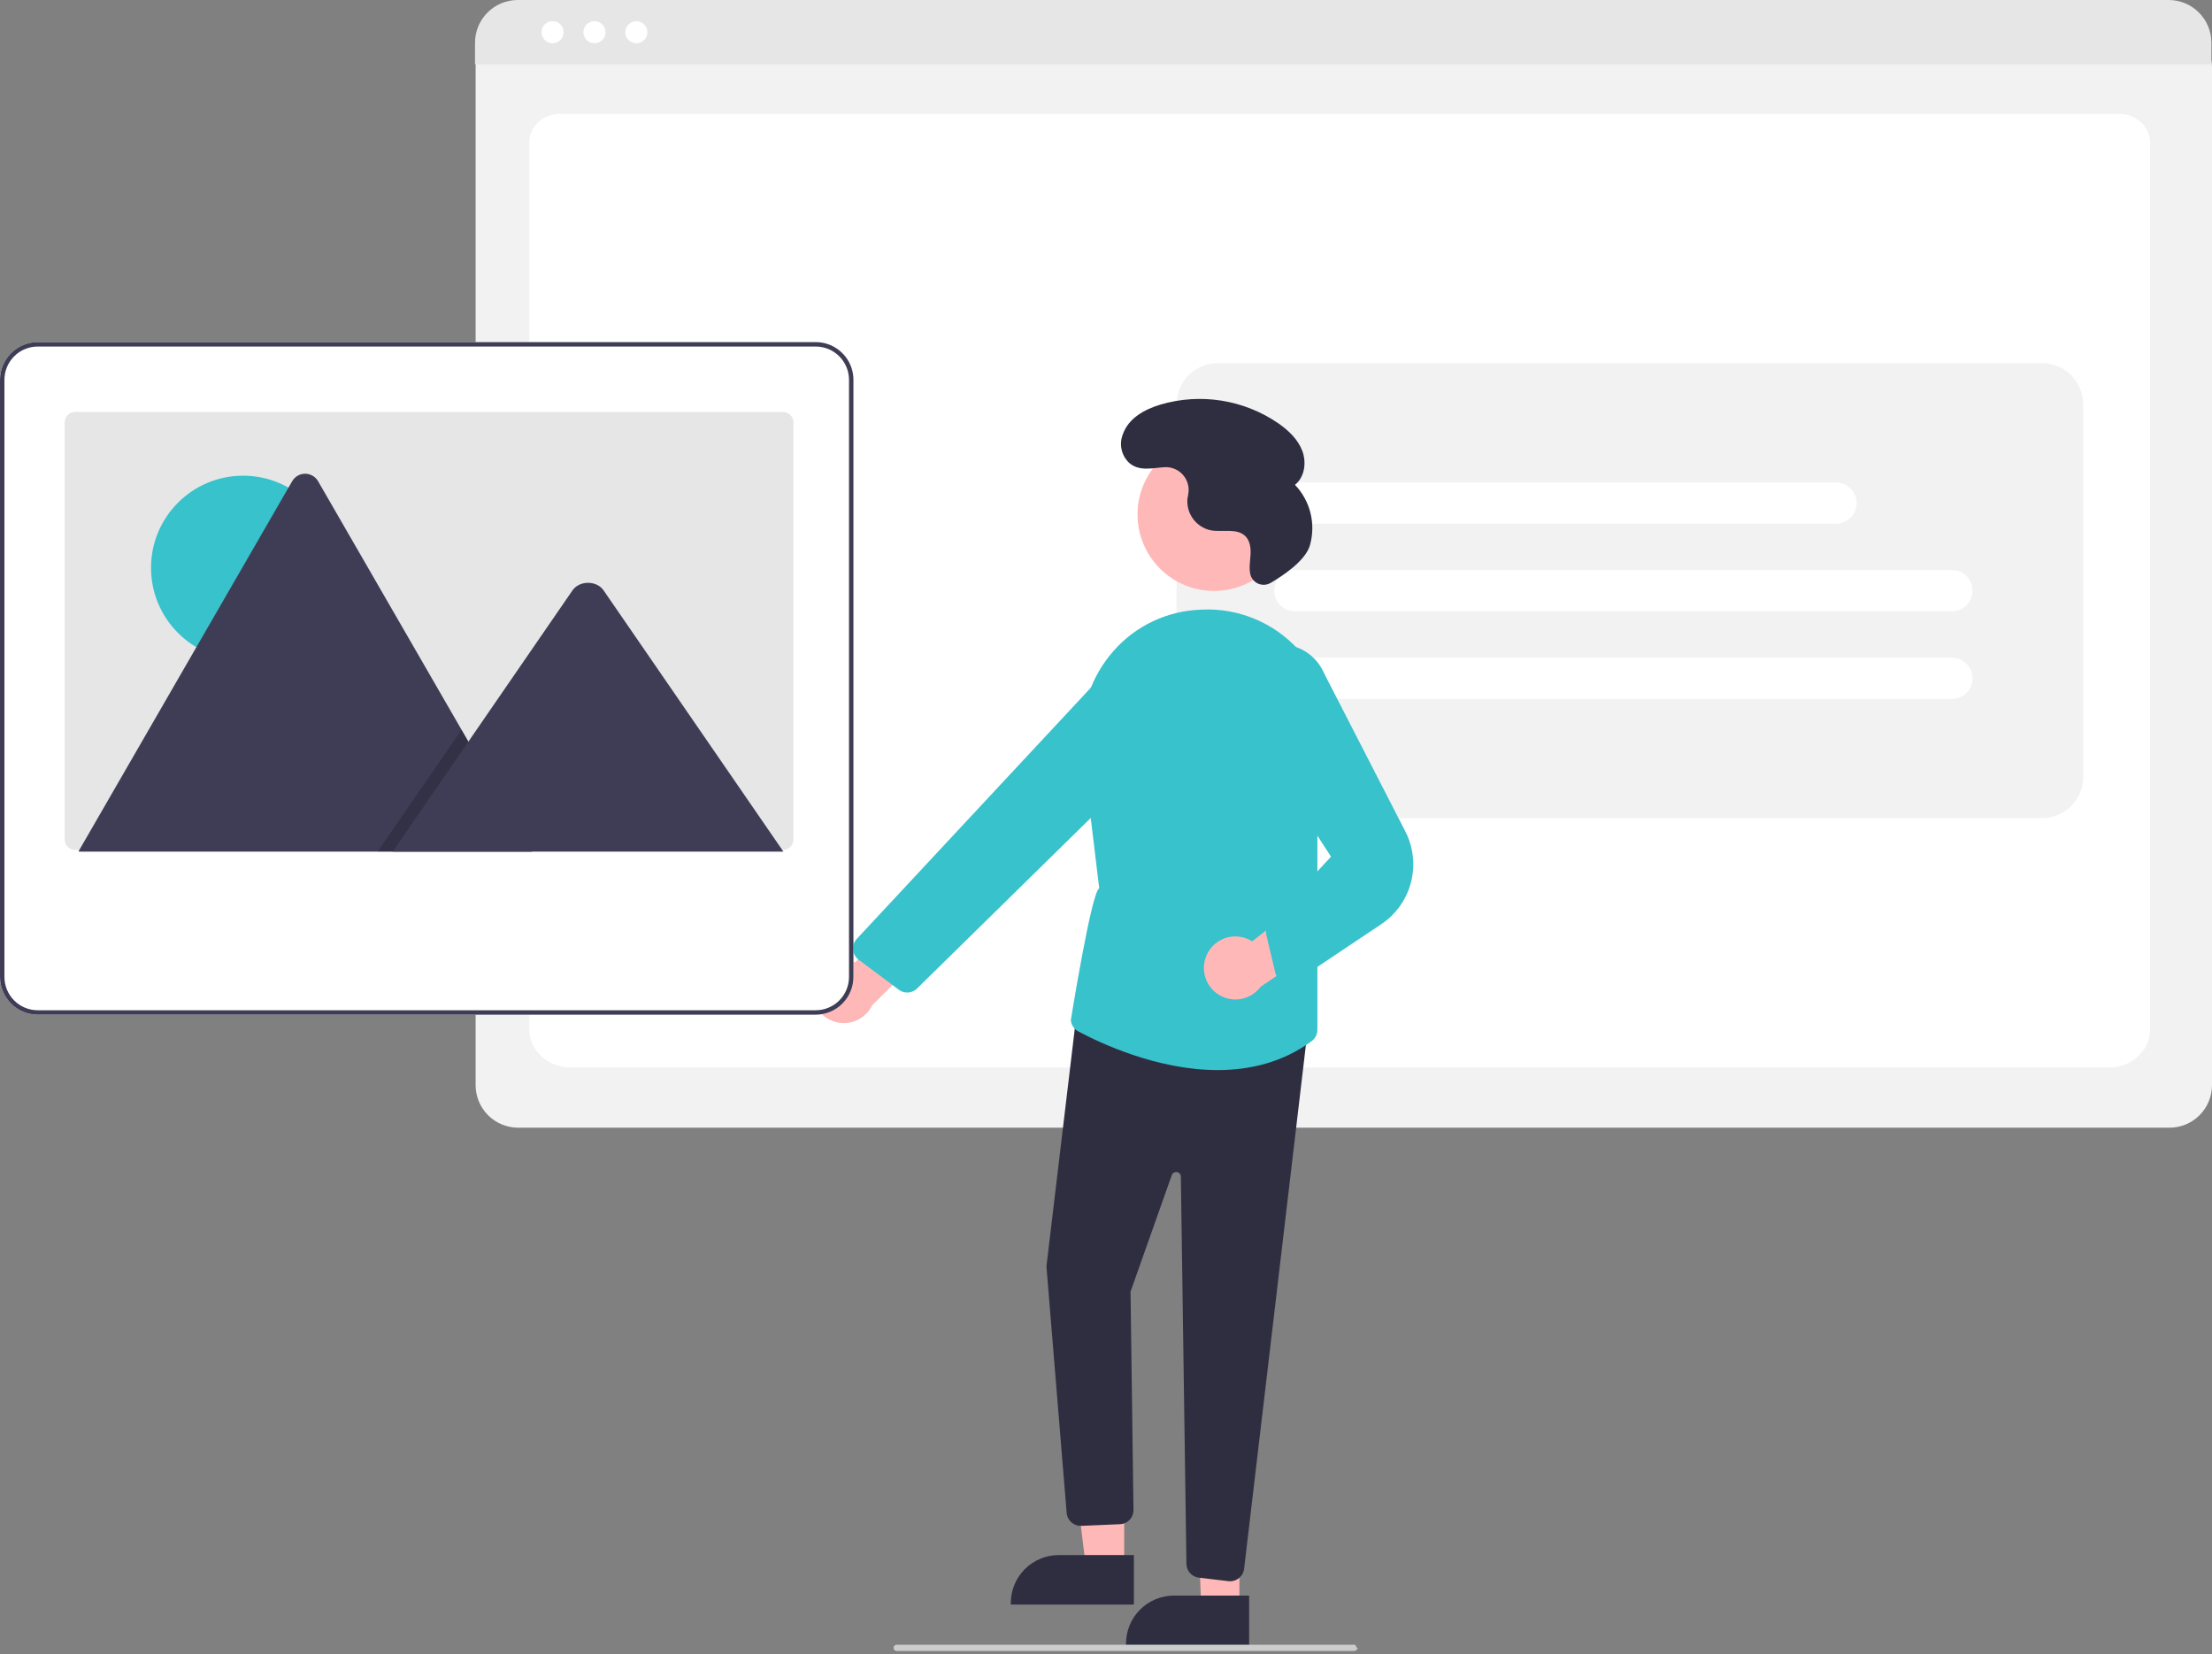 <svg width="662" height="495" viewBox="0 0 662 495" fill="none" xmlns="http://www.w3.org/2000/svg">
<rect x="0" y="0" width="662" height="495" fill="#808080" stroke="none"/>
<g clip-path="url(#clip0)">
<path d="M649.276 337.433H155.066C151.693 337.429 148.458 336.087 146.073 333.702C143.687 331.316 142.346 328.082 142.342 324.708V19.969C142.345 17.497 143.328 15.128 145.075 13.38C146.823 11.633 149.192 10.649 151.664 10.646H652.517C655.031 10.649 657.442 11.649 659.22 13.427C660.998 15.205 661.998 17.616 662 20.13V324.708C661.997 328.082 660.655 331.316 658.269 333.702C655.884 336.087 652.649 337.429 649.276 337.433V337.433Z" fill="#F2F2F2"/>
<path d="M631.247 319.413H170.657C163.905 319.413 158.412 314.269 158.412 307.947V42.576C158.412 37.887 162.482 34.072 167.486 34.072H634.268C639.354 34.072 643.492 37.95 643.492 42.716V307.947C643.492 314.269 637.998 319.413 631.247 319.413Z" fill="white"/>
<path d="M661.822 19.241H142.162V12.763C142.167 9.378 143.514 6.134 145.909 3.741C148.303 1.348 151.548 0.003 154.933 0H649.051C652.436 0.003 655.682 1.348 658.076 3.741C660.47 6.134 661.817 9.378 661.822 12.763V19.241Z" fill="#E6E6E6"/>
<path d="M165.372 12.943C167.196 12.943 168.675 11.464 168.675 9.639C168.675 7.815 167.196 6.336 165.372 6.336C163.547 6.336 162.068 7.815 162.068 9.639C162.068 11.464 163.547 12.943 165.372 12.943Z" fill="white"/>
<path d="M177.911 12.943C179.735 12.943 181.214 11.464 181.214 9.639C181.214 7.815 179.735 6.336 177.911 6.336C176.086 6.336 174.607 7.815 174.607 9.639C174.607 11.464 176.086 12.943 177.911 12.943Z" fill="white"/>
<path d="M190.45 12.943C192.274 12.943 193.753 11.464 193.753 9.639C193.753 7.815 192.274 6.336 190.45 6.336C188.625 6.336 187.146 7.815 187.146 9.639C187.146 11.464 188.625 12.943 190.45 12.943Z" fill="white"/>
<path d="M364.45 244.818H611.107C614.38 244.818 617.518 243.518 619.832 241.204C622.146 238.89 623.446 235.752 623.446 232.479V121.005C623.446 117.733 622.146 114.594 619.832 112.28C617.518 109.966 614.38 108.666 611.107 108.666H364.45C361.178 108.666 358.039 109.966 355.725 112.28C353.411 114.594 352.111 117.733 352.111 121.005V232.479C352.111 235.752 353.411 238.89 355.725 241.204C358.039 243.518 361.178 244.818 364.45 244.818V244.818Z" fill="#F2F2F2"/>
<path d="M584.177 182.911H387.523C385.887 182.911 384.318 182.261 383.161 181.104C382.004 179.947 381.354 178.378 381.354 176.742C381.354 175.106 382.004 173.536 383.161 172.379C384.318 171.222 385.887 170.572 387.523 170.572H584.177C585.813 170.572 587.382 171.222 588.539 172.379C589.696 173.536 590.346 175.106 590.346 176.742C590.346 178.378 589.696 179.947 588.539 181.104C587.382 182.261 585.813 182.911 584.177 182.911V182.911Z" fill="white"/>
<path d="M584.177 209.132H387.523C385.887 209.132 384.318 208.482 383.161 207.325C382.004 206.168 381.354 204.599 381.354 202.963C381.354 201.326 382.004 199.757 383.161 198.6C384.318 197.443 385.887 196.793 387.523 196.793H584.177C585.813 196.793 587.382 197.443 588.539 198.6C589.696 199.757 590.346 201.326 590.346 202.963C590.346 204.599 589.696 206.168 588.539 207.325C587.382 208.482 585.813 209.132 584.177 209.132V209.132Z" fill="white"/>
<path d="M549.473 156.691H387.523C385.887 156.691 384.318 156.041 383.161 154.884C382.004 153.727 381.354 152.157 381.354 150.521C381.354 148.885 382.004 147.316 383.161 146.159C384.318 145.002 385.887 144.352 387.523 144.352H549.473C551.11 144.352 552.679 145.002 553.836 146.159C554.993 147.316 555.643 148.885 555.643 150.521C555.643 152.157 554.993 153.727 553.836 154.884C552.679 156.041 551.11 156.691 549.473 156.691V156.691Z" fill="white"/>
<path d="M243.32 294.733C243.6 293.392 244.171 292.128 244.992 291.031C245.813 289.934 246.864 289.03 248.072 288.383C249.28 287.737 250.615 287.363 251.984 287.288C253.352 287.213 254.72 287.439 255.991 287.95L277.857 262.824L282.502 279.498L261.025 300.802C260.025 302.881 258.298 304.52 256.169 305.411C254.041 306.301 251.66 306.379 249.478 305.631C247.295 304.883 245.463 303.361 244.328 301.352C243.193 299.343 242.835 296.988 243.321 294.733H243.32Z" fill="#FFB8B8"/>
<path d="M363.331 176.825C375.974 176.825 386.224 166.576 386.224 153.932C386.224 141.289 375.974 131.039 363.331 131.039C350.687 131.039 340.438 141.289 340.438 153.932C340.438 166.576 350.687 176.825 363.331 176.825Z" fill="#FFB8B8"/>
<path d="M336.438 469.046L325.01 469.045L319.574 424.969L336.439 424.97L336.438 469.046Z" fill="#FFB8B8"/>
<path d="M339.35 480.123L302.504 480.122V479.656C302.504 477.772 302.875 475.907 303.596 474.167C304.316 472.427 305.373 470.846 306.704 469.515C308.036 468.183 309.617 467.127 311.357 466.406C313.097 465.685 314.962 465.314 316.846 465.314H316.846L339.351 465.315L339.35 480.123Z" fill="#2F2E41"/>
<path d="M370.923 481.165L359.496 481.164L357.914 438.14L370.925 437.088L370.923 481.165Z" fill="#FFB8B8"/>
<path d="M373.838 492.24L336.992 492.239V491.773C336.992 489.89 337.363 488.025 338.084 486.285C338.805 484.545 339.861 482.964 341.193 481.632C342.524 480.3 344.105 479.244 345.846 478.523C347.586 477.802 349.45 477.432 351.334 477.432H351.335L373.839 477.433L373.838 492.24Z" fill="#2F2E41"/>
<path d="M367.674 473.12L358.775 472.072C357.766 471.951 356.835 471.468 356.154 470.714C355.473 469.959 355.088 468.983 355.071 467.967L353.404 352.072C353.399 351.744 353.279 351.428 353.065 351.18C352.85 350.931 352.556 350.766 352.232 350.713C351.909 350.66 351.577 350.722 351.294 350.889C351.012 351.056 350.797 351.317 350.688 351.626L338.342 386.485L339.225 451.826C339.24 452.905 338.838 453.948 338.104 454.738C337.37 455.528 336.36 456.005 335.283 456.07L323.666 456.563C322.603 456.624 321.557 456.28 320.737 455.602C319.917 454.923 319.383 453.96 319.243 452.905L313.176 378.989L313.172 378.943L322.378 301.748L391.524 306.751L372.329 469.446C372.208 470.465 371.717 471.405 370.95 472.087C370.183 472.769 369.193 473.147 368.166 473.149C368.002 473.149 367.837 473.139 367.674 473.12Z" fill="#2F2E41"/>
<path d="M322.673 308.592C322.053 308.261 321.526 307.778 321.142 307.188C320.758 306.598 320.53 305.921 320.479 305.219C320.479 305.219 326.696 266.552 328.975 265.827L323.99 224.476C323.392 219.433 323.809 214.321 325.214 209.441C326.62 204.56 328.986 200.01 332.174 196.057C335.244 192.221 339.059 189.048 343.39 186.728C347.72 184.408 352.476 182.989 357.37 182.558C358.067 182.495 358.76 182.447 359.449 182.414C365.348 182.098 371.236 183.211 376.613 185.658C381.99 188.106 386.697 191.815 390.333 196.472C394.104 201.168 396.686 206.705 397.857 212.614C399.029 218.522 398.756 224.625 397.062 230.406L394.266 240.136V308.138C394.263 308.801 394.104 309.455 393.803 310.047C393.502 310.638 393.066 311.15 392.53 311.543C383.824 317.933 373.985 320.192 364.423 320.192C346.33 320.192 329.23 312.102 322.673 308.592Z" fill="#37C2CC"/>
<path d="M268.994 296.148L256.968 287.155C256.496 286.803 256.104 286.355 255.817 285.84C255.53 285.326 255.354 284.757 255.302 284.17C255.249 283.583 255.321 282.992 255.512 282.435C255.703 281.878 256.01 281.367 256.412 280.936L328.055 204.063C330.355 201.617 333.455 200.076 336.794 199.721C340.133 199.366 343.488 200.22 346.25 202.128L346.251 202.128C347.934 203.302 349.338 204.832 350.362 206.61C351.387 208.388 352.007 210.37 352.178 212.415C352.35 214.46 352.068 216.517 351.354 218.441C350.639 220.365 349.51 222.107 348.045 223.544L274.444 295.783C273.797 296.424 272.958 296.835 272.056 296.955C271.153 297.074 270.236 296.894 269.446 296.443C269.289 296.355 269.138 296.256 268.994 296.148V296.148Z" fill="#37C2CC"/>
<path d="M361.038 285.969C361.563 284.704 362.36 283.569 363.372 282.645C364.383 281.721 365.585 281.03 366.893 280.62C368.201 280.211 369.582 280.093 370.94 280.275C372.298 280.458 373.6 280.936 374.753 281.675L400.932 261.082L402.377 278.33L377.295 295.242C375.924 297.097 373.92 298.385 371.663 298.861C369.406 299.338 367.052 298.97 365.048 297.827C363.044 296.684 361.529 294.845 360.79 292.66C360.051 290.475 360.139 288.094 361.038 285.969V285.969Z" fill="#FFB8B8"/>
<path d="M384.469 294.01C383.776 293.795 383.151 293.402 382.657 292.871C382.163 292.339 381.816 291.688 381.651 290.982L379.007 279.875C378.813 279.086 378.855 278.258 379.129 277.494C379.402 276.729 379.895 276.062 380.545 275.576L398.338 256.333L372.166 215.977C370.185 213.538 369.069 210.511 368.991 207.37C368.913 204.229 369.878 201.151 371.735 198.616C373.216 196.597 375.204 195.005 377.499 194.001C379.793 192.998 382.311 192.618 384.799 192.902C387.287 193.185 389.656 194.121 391.666 195.615C393.676 197.108 395.255 199.107 396.244 201.407L420.576 248.767C422.995 253.472 423.598 258.903 422.271 264.025C420.944 269.146 417.779 273.6 413.379 276.539L388.514 293.149C387.752 293.83 386.767 294.207 385.745 294.208C385.312 294.208 384.882 294.141 384.469 294.01Z" fill="#37C2CC"/>
<path d="M380.294 174.399C379.755 174.722 379.148 174.918 378.521 174.969C377.894 175.021 377.263 174.928 376.678 174.696C376.093 174.465 375.569 174.103 375.146 173.636C374.724 173.17 374.414 172.613 374.242 172.008L374.228 171.951C373.761 170.046 374.129 168.052 374.25 166.095C374.37 164.138 374.167 161.989 372.827 160.558C370.328 157.889 365.917 159.335 362.321 158.676C360.214 158.217 358.347 157.007 357.068 155.271C355.79 153.536 355.188 151.394 355.374 149.246C355.423 148.839 355.501 148.431 355.589 148.024C355.808 146.992 355.785 145.923 355.522 144.901C355.258 143.879 354.761 142.933 354.07 142.135C353.38 141.338 352.513 140.711 351.539 140.305C350.566 139.899 349.511 139.724 348.458 139.794C344.829 140.021 340.916 141.141 337.898 138.469C336.792 137.414 336.02 136.057 335.68 134.566C335.339 133.076 335.445 131.518 335.985 130.088C337.673 125.128 342.506 122.511 347.295 121.061C353.219 119.315 359.456 118.911 365.555 119.878C371.654 120.846 377.461 123.16 382.553 126.652C385.594 128.772 388.438 131.44 389.747 134.907C391.057 138.375 390.458 142.762 387.558 145.071C389.828 147.448 391.433 150.381 392.213 153.574C392.992 156.768 392.919 160.11 392 163.266C390.587 167.908 383.747 172.387 380.294 174.399Z" fill="#2F2E41"/>
<path d="M405.363 494.007H268.346C268.099 494.007 267.862 493.909 267.687 493.734C267.512 493.559 267.414 493.322 267.414 493.075C267.414 492.827 267.512 492.59 267.687 492.416C267.862 492.241 268.099 492.143 268.346 492.143H405.363C405.878 492.143 405.781 493.075 406.295 493.075C406.527 493.075 405.878 494.007 405.363 494.007Z" fill="#CCCCCC"/>
<path d="M254.751 109.831C253.962 107.647 252.519 105.759 250.619 104.423C248.72 103.087 246.455 102.369 244.132 102.365H11.282C8.291 102.364 5.422 103.551 3.306 105.665C1.19 107.78 0.001 110.648 0 113.639V292.333C0.004 295.324 1.194 298.192 3.309 300.306C5.424 302.421 8.291 303.611 11.282 303.616H244.132C247.123 303.611 249.99 302.421 252.105 300.306C254.22 298.192 255.41 295.324 255.414 292.333V113.647C255.416 112.347 255.192 111.055 254.751 109.831V109.831Z" fill="white"/>
<path d="M254.751 109.831C253.962 107.647 252.519 105.759 250.619 104.423C248.72 103.087 246.455 102.369 244.132 102.365H11.282C8.291 102.364 5.422 103.551 3.306 105.665C1.19 107.78 0.001 110.648 0 113.639V292.333C0.004 295.324 1.194 298.192 3.309 300.306C5.424 302.421 8.291 303.611 11.282 303.616H244.132C247.123 303.611 249.99 302.421 252.105 300.306C254.22 298.192 255.41 295.324 255.414 292.333V113.647C255.416 112.347 255.192 111.055 254.751 109.831V109.831ZM254.087 292.333C254.084 294.973 253.034 297.503 251.168 299.369C249.301 301.235 246.771 302.285 244.132 302.288H11.282C8.643 302.285 6.113 301.235 4.247 299.369C2.38 297.503 1.331 294.973 1.327 292.333V113.647C1.331 111.008 2.38 108.478 4.247 106.612C6.113 104.746 8.643 103.696 11.282 103.693H244.132C246.771 103.696 249.301 104.746 251.168 106.612C253.034 108.478 254.084 111.008 254.087 113.647V292.333Z" fill="#3F3D56"/>
<path d="M237.456 126.409V251.18C237.456 252.013 237.126 252.811 236.537 253.401C235.949 253.99 235.15 254.321 234.317 254.321H22.509C22.358 254.322 22.207 254.311 22.058 254.286C21.311 254.178 20.628 253.805 20.134 253.235C19.639 252.664 19.367 251.935 19.367 251.18V126.409C19.367 125.996 19.448 125.588 19.606 125.207C19.764 124.826 19.995 124.48 20.286 124.188C20.578 123.896 20.924 123.665 21.305 123.507C21.686 123.349 22.094 123.268 22.506 123.268H234.315C234.727 123.267 235.136 123.349 235.517 123.506C235.898 123.664 236.244 123.895 236.536 124.187C236.827 124.478 237.059 124.824 237.217 125.205C237.375 125.586 237.456 125.994 237.456 126.407V126.409V126.409Z" fill="#E6E6E6"/>
<path d="M72.758 197.455C87.978 197.455 100.317 185.117 100.317 169.897C100.317 154.676 87.978 142.338 72.758 142.338C57.538 142.338 45.199 154.676 45.199 169.897C45.199 185.117 57.538 197.455 72.758 197.455Z" fill="#37C2CC"/>
<path d="M159.179 254.822H23.984C23.814 254.824 23.645 254.81 23.479 254.782L87.42 144.026C87.81 143.337 88.376 142.763 89.061 142.364C89.745 141.964 90.524 141.754 91.316 141.754C92.109 141.754 92.887 141.964 93.572 142.364C94.256 142.763 94.823 143.337 95.213 144.026L138.125 218.352L140.181 221.908L159.179 254.822Z" fill="#3F3D56"/>
<path opacity="0.2" d="M159.178 254.821H113.02L135.679 221.907L137.31 219.537L138.125 218.352L140.181 221.907L159.178 254.821Z" fill="black"/>
<path d="M234.454 254.823H117.521L140.181 221.909L141.811 219.538L171.338 176.646C173.274 173.834 177.931 173.659 180.207 176.115C180.36 176.283 180.502 176.46 180.632 176.646L234.454 254.823Z" fill="#3F3D56"/>
</g>
<defs>
<clipPath id="clip0">
<rect width="662" height="494.007" fill="white"/>
</clipPath>
</defs>
</svg>
